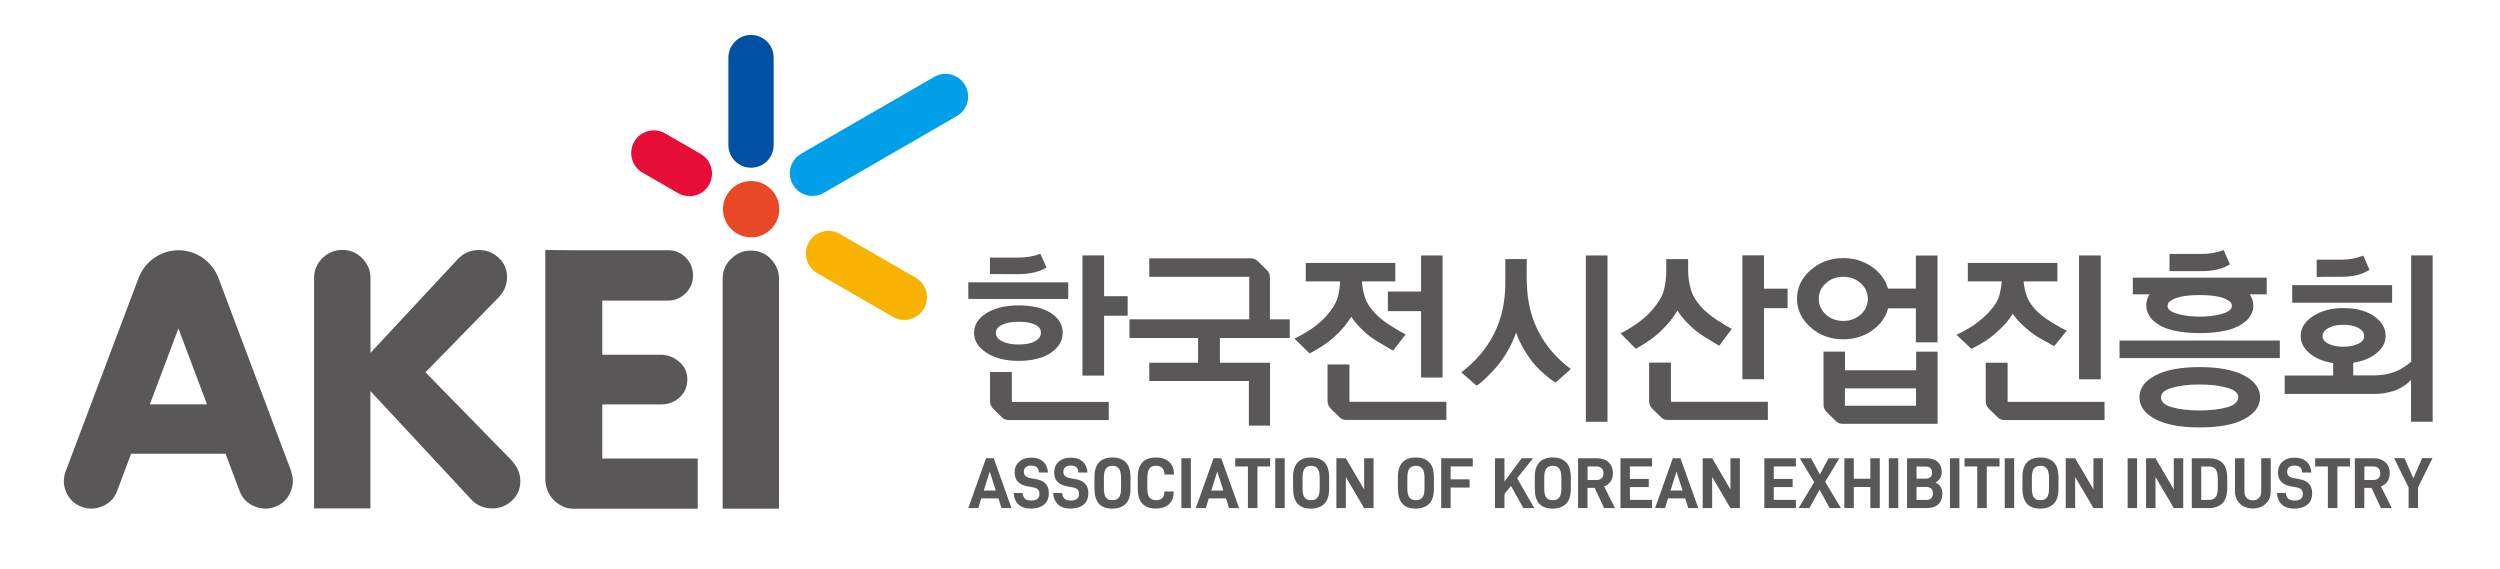 <svg width="123" height="28" viewBox="0 0 123 28" fill="none" xmlns="http://www.w3.org/2000/svg">
<g clip-path="url(#clip0_7025_22707)">
<path d="M48.278 24.52L48.13 24.997H47.641L48.512 22.547H48.891L49.766 24.997H49.273L49.125 24.52H48.282H48.278ZM48.697 23.192L48.401 24.134H48.993L48.693 23.192H48.697Z" fill="#595757"/>
<path d="M49.867 24.255H50.307C50.324 24.39 50.369 24.485 50.435 24.543C50.5 24.6 50.607 24.625 50.747 24.625C51.01 24.625 51.142 24.518 51.142 24.3C51.142 24.201 51.117 24.127 51.064 24.078C51.01 24.029 50.928 23.992 50.817 23.975L50.587 23.934C50.143 23.86 49.921 23.634 49.921 23.252C49.921 23.025 49.995 22.845 50.147 22.713C50.299 22.581 50.496 22.516 50.747 22.516C50.998 22.516 51.179 22.581 51.323 22.709C51.462 22.836 51.545 23.017 51.561 23.247H51.113C51.105 23.128 51.072 23.042 51.01 22.988C50.949 22.935 50.858 22.906 50.739 22.906C50.62 22.906 50.525 22.935 50.463 22.988C50.402 23.042 50.373 23.12 50.373 23.219C50.373 23.305 50.402 23.371 50.455 23.42C50.509 23.47 50.595 23.506 50.71 23.527L50.969 23.572C51.392 23.646 51.602 23.877 51.602 24.263C51.602 24.51 51.524 24.699 51.368 24.826C51.212 24.954 50.998 25.023 50.731 25.023C50.463 25.023 50.262 24.958 50.118 24.826C49.97 24.695 49.888 24.506 49.871 24.255H49.867Z" fill="#595757"/>
<path d="M51.812 24.255H52.252C52.269 24.39 52.314 24.485 52.38 24.543C52.446 24.6 52.553 24.625 52.692 24.625C52.956 24.625 53.087 24.518 53.087 24.3C53.087 24.201 53.062 24.127 53.009 24.078C52.956 24.029 52.873 23.992 52.762 23.975L52.532 23.934C52.088 23.86 51.866 23.634 51.866 23.252C51.866 23.025 51.94 22.845 52.092 22.713C52.244 22.581 52.441 22.516 52.692 22.516C52.943 22.516 53.124 22.581 53.268 22.709C53.408 22.836 53.49 23.017 53.506 23.247H53.058C53.05 23.128 53.017 23.042 52.956 22.988C52.894 22.935 52.803 22.906 52.684 22.906C52.565 22.906 52.47 22.935 52.409 22.988C52.347 23.042 52.318 23.12 52.318 23.219C52.318 23.305 52.347 23.371 52.4 23.42C52.454 23.47 52.54 23.506 52.655 23.527L52.914 23.572C53.338 23.646 53.547 23.877 53.547 24.263C53.547 24.51 53.469 24.699 53.313 24.826C53.157 24.954 52.943 25.023 52.676 25.023C52.409 25.023 52.207 24.958 52.063 24.826C51.915 24.695 51.833 24.506 51.817 24.255H51.812Z" fill="#595757"/>
<path d="M53.844 23.486C53.844 22.837 54.14 22.508 54.736 22.508C55.007 22.508 55.225 22.586 55.381 22.738C55.542 22.89 55.62 23.141 55.62 23.486V24.046C55.62 24.391 55.538 24.642 55.377 24.794C55.217 24.946 54.995 25.024 54.724 25.024C54.14 25.024 53.848 24.699 53.848 24.046V23.486H53.844ZM55.155 24.041V23.511C55.155 23.301 55.122 23.153 55.053 23.059C54.983 22.964 54.88 22.919 54.736 22.919C54.592 22.919 54.477 22.964 54.411 23.055C54.345 23.145 54.312 23.297 54.312 23.511V24.041C54.312 24.243 54.345 24.387 54.411 24.477C54.477 24.568 54.584 24.609 54.736 24.609C54.888 24.609 54.983 24.564 55.053 24.473C55.122 24.383 55.155 24.239 55.155 24.041Z" fill="#595757"/>
<path d="M55.977 23.486C55.977 22.837 56.277 22.508 56.877 22.508C57.144 22.508 57.358 22.578 57.518 22.722C57.679 22.866 57.757 23.063 57.757 23.322V23.346H57.292V23.326C57.292 23.198 57.255 23.1 57.185 23.026C57.111 22.952 57.013 22.915 56.877 22.915C56.729 22.915 56.618 22.96 56.552 23.055C56.486 23.145 56.449 23.297 56.449 23.511V24.041C56.449 24.239 56.482 24.387 56.552 24.473C56.622 24.564 56.733 24.609 56.881 24.609C57.013 24.609 57.115 24.572 57.185 24.502C57.255 24.432 57.288 24.333 57.288 24.21V24.181H57.744V24.206C57.744 24.469 57.666 24.67 57.51 24.81C57.354 24.95 57.14 25.02 56.869 25.02C56.273 25.02 55.977 24.695 55.977 24.041V23.482V23.486Z" fill="#595757"/>
<path d="M58.59 22.547V24.997H58.125V22.547H58.59Z" fill="#595757"/>
<path d="M59.473 24.52L59.325 24.997H58.836L59.708 22.547H60.086L60.962 24.997H60.468L60.32 24.52H59.477H59.473ZM59.892 23.192L59.596 24.134H60.189L59.888 23.192H59.892Z" fill="#595757"/>
<path d="M61.867 22.95V24.997H61.398V22.95H60.773V22.547H62.492V22.95H61.867Z" fill="#595757"/>
<path d="M63.207 22.547V24.997H62.742V22.547H63.207Z" fill="#595757"/>
<path d="M63.617 23.486C63.617 22.837 63.913 22.508 64.509 22.508C64.781 22.508 64.999 22.586 65.155 22.738C65.315 22.89 65.393 23.141 65.393 23.486V24.046C65.393 24.391 65.311 24.642 65.151 24.794C64.99 24.946 64.768 25.024 64.497 25.024C63.913 25.024 63.621 24.699 63.621 24.046V23.486H63.617ZM64.929 24.041V23.511C64.929 23.301 64.896 23.153 64.826 23.059C64.756 22.964 64.653 22.919 64.509 22.919C64.365 22.919 64.25 22.964 64.184 23.055C64.119 23.145 64.086 23.297 64.086 23.511V24.041C64.086 24.243 64.119 24.387 64.184 24.477C64.25 24.568 64.357 24.609 64.509 24.609C64.662 24.609 64.756 24.564 64.826 24.473C64.896 24.383 64.929 24.239 64.929 24.041Z" fill="#595757"/>
<path d="M67.579 24.997H67.115L66.215 23.468V24.997H65.75V22.547H66.215L67.115 24.08V22.547H67.579V24.997Z" fill="#595757"/>
<path d="M68.773 23.486C68.773 22.837 69.07 22.508 69.666 22.508C69.937 22.508 70.155 22.586 70.311 22.738C70.471 22.89 70.549 23.141 70.549 23.486V24.046C70.549 24.391 70.467 24.642 70.307 24.794C70.147 24.946 69.925 25.024 69.653 25.024C69.07 25.024 68.778 24.699 68.778 24.046V23.486H68.773ZM70.085 24.041V23.511C70.085 23.301 70.052 23.153 69.982 23.059C69.912 22.964 69.809 22.919 69.666 22.919C69.522 22.919 69.407 22.964 69.341 23.055C69.275 23.145 69.242 23.297 69.242 23.511V24.041C69.242 24.243 69.275 24.387 69.341 24.477C69.407 24.568 69.513 24.609 69.666 24.609C69.818 24.609 69.912 24.564 69.982 24.473C70.052 24.383 70.085 24.239 70.085 24.041Z" fill="#595757"/>
<path d="M71.371 23.583H72.304V23.986H71.371V24.997H70.906V22.547H72.46V22.95H71.371V23.579V23.583Z" fill="#595757"/>
<path d="M74.019 24.311V24.997H73.555V22.547H74.019V23.69L74.866 22.547H75.425L74.64 23.529L75.487 24.997H74.948L74.34 23.908L74.015 24.311H74.019Z" fill="#595757"/>
<path d="M75.508 23.486C75.508 22.837 75.804 22.508 76.4 22.508C76.671 22.508 76.889 22.586 77.045 22.738C77.206 22.89 77.284 23.141 77.284 23.486V24.046C77.284 24.391 77.202 24.642 77.041 24.794C76.881 24.946 76.659 25.024 76.388 25.024C75.804 25.024 75.512 24.699 75.512 24.046V23.486H75.508ZM76.819 24.041V23.511C76.819 23.301 76.786 23.153 76.716 23.059C76.647 22.964 76.544 22.919 76.4 22.919C76.256 22.919 76.141 22.964 76.075 23.055C76.009 23.145 75.977 23.297 75.977 23.511V24.041C75.977 24.243 76.009 24.387 76.075 24.477C76.141 24.568 76.248 24.609 76.4 24.609C76.552 24.609 76.647 24.564 76.716 24.473C76.786 24.383 76.819 24.239 76.819 24.041Z" fill="#595757"/>
<path d="M78.105 24.002V24.997H77.641V22.547H78.57C78.808 22.547 79.001 22.613 79.141 22.744C79.285 22.876 79.355 23.053 79.355 23.279C79.355 23.439 79.318 23.575 79.244 23.686C79.17 23.797 79.063 23.879 78.923 23.932L79.458 24.997H78.923L78.459 24.002H78.109H78.105ZM78.545 23.616C78.652 23.616 78.738 23.587 78.8 23.529C78.862 23.472 78.891 23.39 78.891 23.279C78.891 23.18 78.862 23.102 78.8 23.04C78.738 22.979 78.656 22.95 78.549 22.95H78.109V23.616H78.549H78.545Z" fill="#595757"/>
<path d="M80.191 23.562H81.12V23.965H80.191V24.594H81.281V24.997H79.727V22.547H81.281V22.95H80.191V23.558V23.562Z" fill="#595757"/>
<path d="M82.067 24.52L81.919 24.997H81.43L82.301 22.547H82.68L83.555 24.997H83.062L82.914 24.52H82.071H82.067ZM82.486 23.192L82.19 24.134H82.782L82.482 23.192H82.486Z" fill="#595757"/>
<path d="M85.603 24.997H85.138L84.238 23.468V24.997H83.773V22.547H84.238L85.138 24.08V22.547H85.603V24.997Z" fill="#595757"/>
<path d="M87.269 23.562H88.198V23.965H87.269V24.594H88.359V24.997H86.805V22.547H88.359V22.95H87.269V23.558V23.562Z" fill="#595757"/>
<path d="M88.554 22.547H89.105L89.537 23.345L89.964 22.547H90.494L89.8 23.706L90.573 24.997H90.017L89.524 24.093L89.022 24.997H88.492L89.257 23.723L88.55 22.547H88.554Z" fill="#595757"/>
<path d="M92.485 24.997H92.021V23.961H91.207V24.997H90.742V22.547H91.207V23.554H92.021V22.547H92.485V24.997Z" fill="#595757"/>
<path d="M93.394 22.547V24.997H92.93V22.547H93.394Z" fill="#595757"/>
<path d="M95.563 24.294C95.563 24.516 95.497 24.689 95.366 24.812C95.234 24.936 95.049 24.997 94.811 24.997H93.828V22.547H94.774C95.012 22.547 95.201 22.604 95.333 22.724C95.464 22.843 95.534 23.012 95.534 23.229C95.534 23.34 95.505 23.439 95.452 23.529C95.399 23.62 95.32 23.69 95.226 23.739C95.337 23.788 95.423 23.863 95.481 23.957C95.538 24.052 95.567 24.167 95.567 24.298L95.563 24.294ZM94.293 23.55H94.737C94.844 23.55 94.926 23.525 94.979 23.472C95.037 23.423 95.061 23.349 95.061 23.258C95.061 23.16 95.033 23.081 94.979 23.032C94.926 22.979 94.844 22.954 94.737 22.954H94.293V23.55ZM95.099 24.265C95.099 24.167 95.07 24.093 95.016 24.039C94.959 23.986 94.876 23.957 94.766 23.957H94.293V24.598H94.766C94.876 24.598 94.959 24.57 95.016 24.512C95.07 24.454 95.099 24.372 95.099 24.27V24.265Z" fill="#595757"/>
<path d="M96.402 22.547V24.997H95.938V22.547H96.402Z" fill="#595757"/>
<path d="M97.75 22.95V24.997H97.281V22.95H96.656V22.547H98.375V22.95H97.75Z" fill="#595757"/>
<path d="M99.097 22.547V24.997H98.633V22.547H99.097Z" fill="#595757"/>
<path d="M99.5 23.486C99.5 22.837 99.796 22.508 100.392 22.508C100.664 22.508 100.881 22.586 101.038 22.738C101.198 22.89 101.276 23.141 101.276 23.486V24.046C101.276 24.391 101.194 24.642 101.034 24.794C100.873 24.946 100.651 25.024 100.38 25.024C99.796 25.024 99.504 24.699 99.504 24.046V23.486H99.5ZM100.812 24.041V23.511C100.812 23.301 100.779 23.153 100.709 23.059C100.639 22.964 100.536 22.919 100.392 22.919C100.248 22.919 100.133 22.964 100.067 23.055C100.002 23.145 99.969 23.297 99.969 23.511V24.041C99.969 24.243 100.002 24.387 100.067 24.477C100.133 24.568 100.24 24.609 100.392 24.609C100.544 24.609 100.639 24.564 100.709 24.473C100.779 24.383 100.812 24.239 100.812 24.041Z" fill="#595757"/>
<path d="M103.462 24.997H102.998L102.097 23.468V24.997H101.633V22.547H102.097L102.998 24.08V22.547H103.462V24.997Z" fill="#595757"/>
<path d="M105.144 22.547V24.997H104.68V22.547H105.144Z" fill="#595757"/>
<path d="M107.415 24.997H106.951L106.051 23.468V24.997H105.586V22.547H106.051L106.951 24.08V22.547H107.415V24.997Z" fill="#595757"/>
<path d="M108.699 22.547C108.971 22.547 109.189 22.621 109.345 22.773C109.501 22.925 109.579 23.172 109.579 23.517V24.019C109.579 24.364 109.497 24.615 109.337 24.767C109.176 24.919 108.958 24.997 108.683 24.997H107.836V22.547H108.699ZM109.012 24.454C109.082 24.364 109.115 24.216 109.115 24.019V23.546C109.115 23.336 109.082 23.188 109.012 23.094C108.942 22.999 108.839 22.954 108.695 22.954H108.301V24.594H108.695C108.835 24.594 108.938 24.549 109.008 24.454H109.012Z" fill="#595757"/>
<path d="M110.076 24.619C110.002 24.491 109.961 24.348 109.961 24.187V22.547H110.426V24.175C110.426 24.315 110.463 24.422 110.537 24.5C110.611 24.578 110.709 24.615 110.837 24.615C110.964 24.615 111.067 24.578 111.141 24.5C111.215 24.422 111.252 24.315 111.252 24.175V22.547H111.721V24.187C111.721 24.348 111.684 24.491 111.605 24.619C111.527 24.746 111.425 24.845 111.289 24.915C111.153 24.985 111.005 25.018 110.837 25.018C110.668 25.018 110.52 24.981 110.389 24.915C110.253 24.845 110.15 24.746 110.076 24.619Z" fill="#595757"/>
<path d="M112.023 24.255H112.463C112.48 24.39 112.525 24.485 112.591 24.543C112.657 24.6 112.763 24.625 112.903 24.625C113.166 24.625 113.298 24.518 113.298 24.3C113.298 24.201 113.273 24.127 113.22 24.078C113.166 24.029 113.084 23.992 112.973 23.975L112.743 23.934C112.299 23.86 112.077 23.634 112.077 23.252C112.077 23.025 112.151 22.845 112.303 22.713C112.455 22.581 112.652 22.516 112.903 22.516C113.154 22.516 113.335 22.581 113.479 22.709C113.619 22.836 113.701 23.017 113.717 23.247H113.269C113.261 23.128 113.228 23.042 113.166 22.988C113.105 22.935 113.014 22.906 112.895 22.906C112.776 22.906 112.681 22.935 112.62 22.988C112.558 23.042 112.529 23.12 112.529 23.219C112.529 23.305 112.558 23.371 112.611 23.42C112.665 23.47 112.751 23.506 112.866 23.527L113.125 23.572C113.549 23.646 113.758 23.877 113.758 24.263C113.758 24.51 113.68 24.699 113.524 24.826C113.368 24.954 113.154 25.023 112.887 25.023C112.62 25.023 112.418 24.958 112.274 24.826C112.126 24.695 112.044 24.506 112.028 24.255H112.023Z" fill="#595757"/>
<path d="M115 22.95V24.997H114.531V22.95H113.906V22.547H115.625V22.95H115Z" fill="#595757"/>
<path d="M116.324 24.002V24.997H115.859V22.547H116.789C117.027 22.547 117.22 22.613 117.36 22.744C117.504 22.876 117.574 23.053 117.574 23.279C117.574 23.439 117.537 23.575 117.463 23.686C117.389 23.797 117.282 23.879 117.142 23.932L117.677 24.997H117.142L116.678 24.002H116.328H116.324ZM116.764 23.616C116.871 23.616 116.957 23.587 117.019 23.529C117.08 23.472 117.109 23.39 117.109 23.279C117.109 23.18 117.08 23.102 117.019 23.04C116.957 22.979 116.875 22.95 116.768 22.95H116.328V23.616H116.768H116.764Z" fill="#595757"/>
<path d="M118.969 24.994H118.504V23.986L117.789 22.539H118.299L118.735 23.534L119.17 22.539H119.68L118.965 23.982V24.989L118.969 24.994Z" fill="#595757"/>
<path d="M47.641 14.709V13.89H52.558V14.709H47.641ZM52.282 16.374C52.282 16.768 52.089 17.097 51.699 17.36C51.308 17.623 50.778 17.755 50.103 17.755C49.474 17.755 48.952 17.623 48.541 17.36C48.13 17.097 47.924 16.768 47.924 16.374C47.924 15.979 48.13 15.658 48.537 15.403C48.944 15.153 49.474 15.025 50.124 15.025C50.773 15.025 51.32 15.153 51.707 15.403C52.093 15.654 52.286 15.979 52.286 16.374H52.282ZM49.31 13.483H48.706V12.674H50.107C50.292 12.674 50.473 12.657 50.654 12.628C50.835 12.6 50.967 12.567 51.053 12.53L51.185 12.484L51.489 13.159C51.144 13.377 50.675 13.488 50.087 13.488H49.306L49.31 13.483ZM49.783 18.302V19.774H54.552V20.666H49.626C49.503 20.666 49.396 20.629 49.31 20.547L48.858 20.103C48.759 20 48.71 19.877 48.71 19.737V18.302H49.787H49.783ZM48.997 16.374C48.997 16.55 49.1 16.69 49.31 16.793C49.515 16.896 49.787 16.949 50.12 16.949C50.453 16.949 50.728 16.896 50.922 16.789C51.115 16.682 51.213 16.542 51.213 16.366C51.213 16.189 51.115 16.065 50.922 15.971C50.728 15.876 50.457 15.831 50.12 15.831C49.783 15.831 49.515 15.88 49.31 15.975C49.1 16.074 48.997 16.205 48.997 16.374ZM54.322 14.573H55.481V15.535H54.322V18.479H53.257V12.567H54.322V14.569V14.573Z" fill="#595757"/>
<path d="M63.46 16.629H60.019V17.846H62.486V20.938H61.445V18.746H56.545V17.846H58.946V16.629H55.57V15.712H61.462V13.62H56.545V12.711H61.544C61.667 12.711 61.774 12.752 61.861 12.83L62.325 13.282C62.432 13.385 62.481 13.508 62.481 13.656V15.712H63.456V16.629H63.46Z" fill="#595757"/>
<path d="M66.142 16.061C66.006 16.225 65.842 16.394 65.649 16.571C65.443 16.76 65.229 16.92 65.007 17.056C64.785 17.192 64.592 17.302 64.432 17.389L63.688 16.661C63.971 16.521 64.247 16.365 64.514 16.188C64.831 15.97 65.085 15.744 65.283 15.514C65.554 15.197 65.727 14.918 65.801 14.679C65.883 14.408 65.924 14.129 65.932 13.845H64.243V12.936H68.65V13.845H67.01C67.022 14.112 67.071 14.375 67.157 14.634C67.231 14.877 67.388 15.123 67.622 15.378C67.828 15.604 68.082 15.81 68.391 16.007C68.773 16.25 69.032 16.394 69.16 16.443L68.547 17.245C68.498 17.229 68.444 17.2 68.387 17.167C68.329 17.134 68.251 17.089 68.161 17.031C68.066 16.974 67.996 16.928 67.939 16.9C67.692 16.76 67.458 16.604 67.244 16.427C67.096 16.299 66.96 16.168 66.837 16.036C66.713 15.905 66.594 15.752 66.483 15.584C66.389 15.74 66.273 15.9 66.138 16.065L66.142 16.061ZM66.393 19.769H71.162V20.661H66.237C66.113 20.661 66.006 20.624 65.92 20.542L65.464 20.098C65.365 19.995 65.316 19.872 65.316 19.732V17.931H66.393V19.769ZM68.284 15.304V14.342H69.916V12.57H70.973V18.573H69.916V15.309H68.284V15.304Z" fill="#595757"/>
<path d="M75.122 13.939C75.159 15.691 75.878 17.097 77.284 18.158L76.532 18.824C76.495 18.799 76.446 18.766 76.38 18.725C76.314 18.684 76.195 18.585 76.018 18.437C75.841 18.289 75.677 18.129 75.52 17.956C75.364 17.784 75.2 17.553 75.023 17.265C74.846 16.978 74.702 16.677 74.591 16.361C74.484 16.677 74.345 16.982 74.172 17.278C73.999 17.574 73.827 17.82 73.658 18.018C73.49 18.215 73.325 18.388 73.169 18.54C73.013 18.692 72.889 18.799 72.799 18.869L72.651 18.976L71.898 18.322C73.341 17.212 74.061 15.752 74.061 13.939V12.747H75.118C75.109 13.413 75.109 13.812 75.118 13.939H75.122ZM78.024 20.752V12.57H79.089V20.752H78.024Z" fill="#595757"/>
<path d="M82.189 15.778C82.053 15.946 81.889 16.123 81.695 16.304C81.49 16.497 81.28 16.666 81.054 16.814C80.828 16.962 80.639 17.073 80.478 17.159L79.734 16.402C80.018 16.259 80.293 16.09 80.561 15.901C80.877 15.675 81.132 15.444 81.33 15.202C81.601 14.873 81.774 14.585 81.848 14.33C81.934 14.014 81.979 13.689 81.979 13.348V12.748H83.056V13.303C83.056 13.636 83.106 13.964 83.204 14.285C83.278 14.54 83.435 14.799 83.669 15.066C83.874 15.296 84.129 15.514 84.438 15.72C84.82 15.971 85.079 16.119 85.207 16.176L84.594 17.003C84.545 16.986 84.491 16.957 84.434 16.925C84.376 16.892 84.298 16.842 84.207 16.785C84.117 16.727 84.039 16.678 83.986 16.649C83.739 16.505 83.504 16.337 83.291 16.148C83.143 16.016 83.007 15.88 82.884 15.745C82.76 15.609 82.641 15.453 82.53 15.276C82.436 15.44 82.32 15.605 82.185 15.778H82.189ZM82.209 17.841V19.77H86.979V20.662H82.053C81.93 20.662 81.823 20.625 81.737 20.543L81.284 20.099C81.186 19.996 81.136 19.872 81.136 19.733V17.841H82.213H82.209ZM86.789 14.203H87.949V15.165H86.789V18.655H85.725V12.562H86.789V14.199V14.203Z" fill="#595757"/>
<path d="M94.26 12.571H95.325V16.842H94.26V15.169H92.895C92.776 15.613 92.513 15.975 92.102 16.263C91.691 16.55 91.218 16.694 90.688 16.694C90.063 16.694 89.528 16.501 89.084 16.107C88.64 15.716 88.414 15.247 88.414 14.696C88.414 14.145 88.636 13.677 89.084 13.286C89.528 12.896 90.063 12.698 90.688 12.698C91.214 12.698 91.683 12.838 92.09 13.122C92.497 13.405 92.764 13.763 92.887 14.199H94.26V12.562V12.571ZM89.837 15.477C90.071 15.687 90.355 15.79 90.688 15.79C91.021 15.79 91.308 15.687 91.543 15.477C91.777 15.268 91.896 15.009 91.896 14.704C91.896 14.4 91.777 14.141 91.543 13.932C91.308 13.722 91.025 13.619 90.688 13.619C90.35 13.619 90.071 13.722 89.837 13.932C89.602 14.141 89.483 14.4 89.483 14.704C89.483 15.009 89.602 15.268 89.837 15.477ZM94.273 18.22V17.303H95.329V20.851H90.655C90.531 20.851 90.424 20.81 90.338 20.732L89.865 20.267C89.767 20.164 89.717 20.041 89.717 19.901V17.299H90.774V18.216H94.273V18.22ZM92.525 19.963H94.269V19.108H90.77V19.963H92.525Z" fill="#595757"/>
<path d="M98.692 15.896C98.556 16.049 98.392 16.213 98.198 16.381C97.993 16.562 97.783 16.719 97.561 16.85C97.343 16.982 97.15 17.085 96.99 17.163L96.258 16.472C96.541 16.34 96.813 16.188 97.076 16.02C97.384 15.806 97.639 15.592 97.837 15.374C98.116 15.078 98.289 14.811 98.355 14.572C98.424 14.334 98.466 14.091 98.486 13.845H96.817V12.936H101.224V13.845H99.563C99.58 14.075 99.629 14.301 99.703 14.527C99.777 14.766 99.929 15.004 100.155 15.247C100.361 15.461 100.616 15.658 100.924 15.847C101.302 16.077 101.557 16.217 101.685 16.266L101.072 17.023C101.027 17.011 100.978 16.99 100.92 16.953C100.863 16.92 100.784 16.879 100.694 16.826C100.599 16.772 100.525 16.731 100.472 16.702C100.225 16.571 99.995 16.414 99.785 16.238C99.637 16.114 99.502 15.995 99.378 15.868C99.255 15.744 99.136 15.6 99.025 15.436C98.938 15.588 98.827 15.74 98.692 15.896ZM98.774 19.773H103.543V20.666H98.618C98.494 20.666 98.388 20.628 98.301 20.546L97.845 20.102C97.746 20 97.697 19.876 97.697 19.736V17.845H98.774V19.773ZM102.289 18.663V12.57H103.358V18.663H102.289Z" fill="#595757"/>
<path d="M111.147 16.754H112.167V17.617H104.281V16.754H111.147ZM105.593 15.052C105.593 14.838 105.646 14.649 105.761 14.48H104.935V13.662H111.521V14.48H110.687C110.806 14.649 110.864 14.842 110.864 15.052C110.864 15.093 110.863 15.142 110.855 15.191C110.847 15.241 110.827 15.315 110.785 15.405C110.744 15.495 110.691 15.582 110.629 15.664C110.563 15.746 110.465 15.833 110.333 15.923C110.202 16.014 110.045 16.092 109.864 16.162C109.684 16.231 109.453 16.281 109.174 16.326C108.894 16.367 108.578 16.388 108.232 16.388C107.887 16.388 107.57 16.367 107.291 16.326C107.011 16.285 106.781 16.227 106.6 16.162C106.419 16.096 106.263 16.018 106.131 15.923C106 15.833 105.897 15.746 105.835 15.664C105.77 15.582 105.716 15.495 105.679 15.405C105.642 15.315 105.617 15.245 105.609 15.191C105.601 15.138 105.601 15.093 105.601 15.052H105.593ZM108.22 18.061C109.161 18.061 109.893 18.197 110.415 18.476C110.933 18.752 111.197 19.109 111.197 19.545C111.197 19.981 110.942 20.334 110.436 20.61C109.922 20.89 109.186 21.029 108.228 21.029C107.27 21.029 106.538 20.89 106.02 20.61C105.515 20.339 105.26 19.981 105.26 19.545C105.26 19.109 105.519 18.752 106.033 18.476C106.551 18.201 107.278 18.061 108.224 18.061H108.22ZM110.128 19.553V19.537C110.119 19.335 109.943 19.183 109.589 19.081C109.198 18.97 108.742 18.916 108.22 18.916C107.698 18.916 107.246 18.97 106.859 19.081C106.505 19.183 106.329 19.335 106.32 19.537V19.566C106.333 19.779 106.505 19.932 106.839 20.03C107.221 20.141 107.681 20.195 108.216 20.195C108.75 20.195 109.215 20.141 109.601 20.03C109.934 19.932 110.107 19.775 110.119 19.558L110.128 19.553ZM109.692 15.269C109.729 15.245 109.758 15.212 109.774 15.175C109.79 15.134 109.803 15.105 109.803 15.08L109.811 15.052C109.811 14.961 109.77 14.887 109.692 14.825C109.433 14.62 108.944 14.517 108.224 14.517C107.505 14.517 107.019 14.62 106.76 14.825C106.723 14.85 106.695 14.883 106.678 14.92C106.658 14.961 106.649 14.99 106.649 15.014L106.641 15.052C106.641 15.138 106.682 15.208 106.76 15.269C106.871 15.36 107.061 15.434 107.332 15.491C107.599 15.549 107.899 15.578 108.228 15.578C108.557 15.578 108.853 15.549 109.124 15.491C109.396 15.434 109.585 15.36 109.696 15.269H109.692ZM107.529 13.341H106.74V12.494H108.327C108.512 12.494 108.693 12.478 108.874 12.445C109.055 12.412 109.186 12.379 109.272 12.35L109.404 12.297L109.708 13.004C109.363 13.23 108.894 13.341 108.306 13.341H107.525H107.529Z" fill="#595757"/>
<path d="M118.623 12.567H119.687V20.748H118.623V18.684C118.602 18.709 118.573 18.742 118.528 18.787C118.487 18.832 118.409 18.89 118.306 18.964C118.203 19.038 118.08 19.104 117.948 19.165C117.817 19.227 117.644 19.276 117.43 19.322C117.217 19.367 116.986 19.383 116.74 19.383H112.406V18.475H114.791V17.858H114.762C114.306 17.784 113.927 17.628 113.636 17.385C113.344 17.142 113.196 16.859 113.196 16.53C113.196 16.143 113.397 15.819 113.804 15.551C114.211 15.288 114.704 15.157 115.284 15.157C115.913 15.157 116.419 15.288 116.801 15.556C117.184 15.823 117.373 16.148 117.373 16.526C117.373 16.842 117.233 17.118 116.949 17.356C116.666 17.595 116.312 17.751 115.889 17.825C115.852 17.829 115.815 17.841 115.778 17.854V18.471H116.772C117.044 18.471 117.299 18.442 117.537 18.38C117.776 18.318 117.969 18.244 118.121 18.154C118.273 18.064 118.384 17.989 118.462 17.932C118.536 17.874 118.594 17.829 118.631 17.792V12.562L118.623 12.567ZM112.776 14.894V14.03H117.693V14.894H112.776ZM114.4 13.623H113.981V12.776H115.198C115.383 12.776 115.568 12.76 115.745 12.727C115.926 12.694 116.057 12.657 116.143 12.62L116.275 12.575L116.579 13.274C116.234 13.504 115.765 13.619 115.177 13.619H114.4V13.623ZM114.569 16.916C114.766 17.015 115.005 17.06 115.284 17.06C115.564 17.06 115.819 17.011 116.02 16.916C116.222 16.822 116.32 16.69 116.32 16.534C116.32 16.378 116.226 16.238 116.032 16.135C115.839 16.032 115.593 15.979 115.28 15.979C115.001 15.979 114.762 16.028 114.565 16.135C114.367 16.238 114.269 16.374 114.269 16.534C114.269 16.694 114.367 16.818 114.565 16.916H114.569Z" fill="#595757"/>
<path d="M27.667 24.902C27.494 24.82 27.35 24.713 27.227 24.586C27.104 24.458 27.005 24.302 26.935 24.125C26.865 23.948 26.828 23.767 26.828 23.578V12.297C26.865 12.297 27.05 12.297 27.383 12.305C27.72 12.309 28.086 12.313 28.485 12.313H32.88C33.221 12.313 33.509 12.432 33.743 12.675C33.978 12.918 34.097 13.21 34.097 13.551C34.097 13.892 33.978 14.184 33.735 14.427C33.493 14.669 33.201 14.788 32.864 14.788H29.632V17.453H32.51C32.699 17.453 32.872 17.489 33.032 17.559C33.193 17.629 33.336 17.724 33.464 17.843C33.698 18.057 33.817 18.332 33.817 18.674C33.817 19.015 33.69 19.319 33.439 19.549C33.188 19.779 32.888 19.895 32.547 19.895H29.632V22.559H34.327V25.03H28.218C28.016 25.03 27.831 24.989 27.663 24.906L27.667 24.902Z" fill="#595757"/>
<path d="M25.226 22.707L20.933 18.316L24.564 14.599C24.819 14.32 24.946 13.999 24.946 13.641C24.946 13.259 24.811 12.938 24.535 12.683C24.26 12.428 23.939 12.301 23.569 12.301C23.15 12.301 22.8 12.453 22.52 12.753L18.228 17.362V13.695C18.228 13.312 18.093 12.983 17.825 12.708C17.558 12.437 17.233 12.297 16.851 12.297C16.469 12.297 16.14 12.432 15.864 12.7C15.593 12.967 15.453 13.292 15.453 13.678V25.013H18.224V19.241L23.174 24.561C23.454 24.865 23.803 25.013 24.223 25.013C24.593 25.013 24.917 24.886 25.189 24.631C25.46 24.376 25.6 24.055 25.6 23.673C25.6 23.311 25.473 22.995 25.218 22.715L25.226 22.707Z" fill="#595757"/>
<path d="M14.333 23.199L10.711 13.579H10.707C10.596 13.32 10.431 13.089 10.234 12.9C9.856 12.539 9.346 12.312 8.783 12.312C8.219 12.312 7.71 12.539 7.331 12.9C7.13 13.094 6.969 13.324 6.858 13.579H6.854L3.228 23.199C3.101 23.541 3.113 23.882 3.261 24.223C3.413 24.564 3.664 24.803 4.013 24.934C4.355 25.062 4.7 25.053 5.045 24.905C5.395 24.758 5.633 24.507 5.765 24.153L6.451 22.324H11.097L11.784 24.153C11.915 24.507 12.158 24.753 12.503 24.905C12.853 25.053 13.194 25.066 13.535 24.934C13.889 24.803 14.14 24.564 14.288 24.223C14.44 23.882 14.448 23.537 14.321 23.199H14.333ZM7.372 19.894L8.651 16.498L8.778 16.157L8.906 16.498L10.185 19.894H7.372Z" fill="#595757"/>
<path d="M37.927 12.739C37.66 12.468 37.335 12.328 36.948 12.328C36.562 12.328 36.249 12.464 35.974 12.731C35.694 12.998 35.555 13.323 35.555 13.71V25.028H38.326V13.71C38.326 13.339 38.19 13.015 37.923 12.743L37.927 12.739Z" fill="#595757"/>
<path d="M36.95 8.252C37.567 8.252 38.064 7.754 38.064 7.137V2.833C38.064 2.216 37.567 1.719 36.95 1.719C36.333 1.719 35.836 2.216 35.836 2.833V7.137C35.836 7.754 36.333 8.252 36.95 8.252Z" fill="#0050A4"/>
<path d="M45.962 3.783L39.417 7.561C38.882 7.87 38.701 8.552 39.01 9.083C39.318 9.617 40.001 9.798 40.531 9.49L47.076 5.711C47.611 5.403 47.791 4.721 47.483 4.19C47.175 3.656 46.492 3.475 45.962 3.783Z" fill="#00A0E9"/>
<path d="M45.052 13.663L41.319 11.509C40.785 11.2 40.102 11.385 39.798 11.916C39.489 12.45 39.675 13.133 40.205 13.437L43.938 15.591C44.472 15.9 45.155 15.715 45.459 15.184C45.767 14.65 45.583 13.967 45.052 13.663Z" fill="#F8B300"/>
<path d="M34.477 7.575L32.725 6.563C32.191 6.255 31.508 6.44 31.204 6.97C30.896 7.505 31.081 8.187 31.611 8.492L33.362 9.503C33.897 9.811 34.58 9.626 34.884 9.096C35.188 8.566 35.007 7.879 34.477 7.575Z" fill="#E60E38"/>
<path d="M36.956 8.906C36.191 8.906 35.57 9.527 35.57 10.292C35.57 11.056 36.191 11.677 36.956 11.677C37.721 11.677 38.341 11.056 38.341 10.292C38.341 9.527 37.721 8.906 36.956 8.906Z" fill="#E94827"/>
</g>
<defs>
<clipPath id="clip0_7025_22707">
<rect width="116.54" height="23.307" fill="white" transform="translate(3.141 1.719)"/>
</clipPath>
</defs>
</svg>
